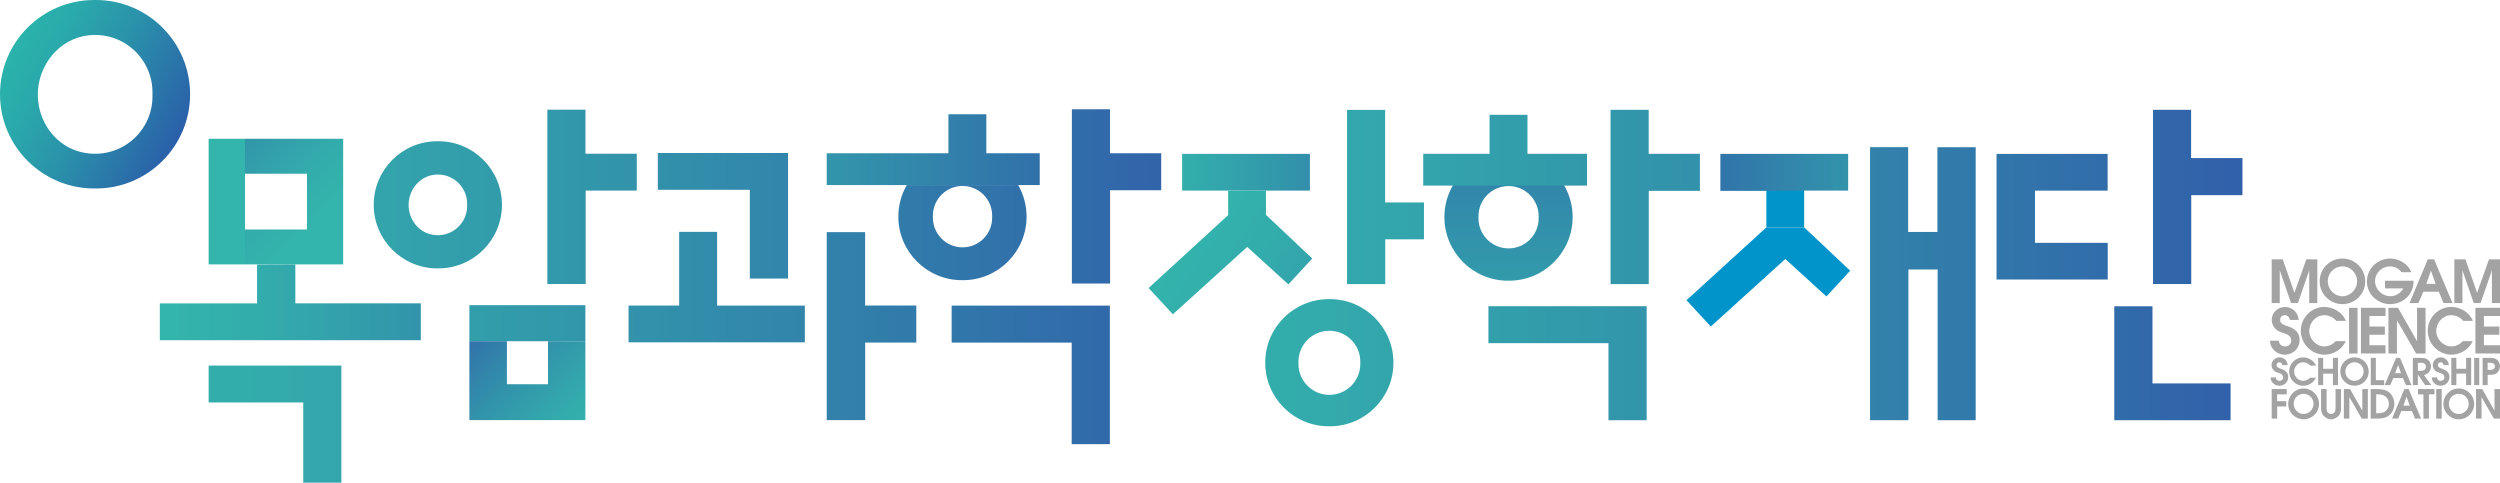 <?xml version="1.0" encoding="utf-8"?>
<!-- Generator: Adobe Illustrator 26.0.1, SVG Export Plug-In . SVG Version: 6.00 Build 0)  -->
<svg version="1.1" id="Layer_1" xmlns="http://www.w3.org/2000/svg" xmlns:xlink="http://www.w3.org/1999/xlink" x="0px" y="0px"
	 viewBox="0 0 860.8 166.19" style="enable-background:new 0 0 860.8 166.19;" xml:space="preserve">
<style type="text/css">
	.st0{fill:url(#SVGID_1_);}
	.st1{fill:url(#SVGID_00000072994076737925966020000012240258326455798968_);}
	.st2{fill:url(#SVGID_00000103226308482051304970000003749368177165650307_);}
	.st3{fill:url(#SVGID_00000028292124848037308880000009908702785380534159_);}
	.st4{fill:url(#SVGID_00000039109626224829327230000012632736820295908737_);}
	.st5{fill:url(#SVGID_00000096757677863986510670000011198070104663492009_);}
	.st6{fill:url(#SVGID_00000109015424262154806550000017332350579006904730_);}
	.st7{fill:url(#SVGID_00000021799359564643487070000002473029650076653968_);}
	.st8{fill:url(#SVGID_00000001650471058000282070000011681300545429911208_);}
	.st9{fill:url(#SVGID_00000042731206339490467800000011781045771066207422_);}
	.st10{fill:url(#SVGID_00000132076083398875864920000001850368081593126582_);}
	.st11{fill:url(#SVGID_00000170986060828569616060000007797350687280916662_);}
	.st12{fill:url(#SVGID_00000162327429206538289540000006904488937029361572_);}
	.st13{fill:url(#SVGID_00000083767111003955864200000011554688526596234655_);}
	.st14{fill:url(#SVGID_00000174566185900116200350000010868139883371865750_);}
	.st15{fill:url(#SVGID_00000001621319054839033720000001869895249834959259_);}
	.st16{fill:url(#SVGID_00000181794867156176872050000002897178634599197631_);}
	.st17{fill:url(#SVGID_00000183967170233733188340000007506499442027731643_);}
	.st18{fill:#2795D3;}
	.st19{fill:url(#SVGID_00000167357088634716775410000005886107229754769341_);}
	.st20{fill:url(#SVGID_00000060718987940196377310000006376677044678950299_);}
	.st21{fill:url(#SVGID_00000074424260253383434970000013035645975985375366_);}
	.st22{fill:url(#SVGID_00000019655579140180601740000005964923936574440584_);}
	.st23{fill:url(#SVGID_00000138573800880488289780000015350559826798740896_);}
	.st24{fill:url(#SVGID_00000163064901764456248930000009613084122364232356_);}
	.st25{fill:url(#SVGID_00000168799269777316240730000018306959375940822450_);}
	.st26{fill:url(#SVGID_00000122686899007717962460000010399055576420858500_);}
	.st27{fill:url(#SVGID_00000011022648824221040590000001530973472226400174_);}
	.st28{fill:#0094CA;}
	.st29{fill:url(#SVGID_00000134247403077431822100000016139853546977589915_);}
	.st30{fill:#A4A3A4;}
	.st31{fill:url(#SVGID_00000005227541302289537350000000364538782344692626_);}
	.st32{fill:url(#SVGID_00000156581726262211346210000005559026420705612957_);}
	.st33{fill:url(#SVGID_00000088120283976581746710000014590678505286560147_);}
	.st34{fill:url(#SVGID_00000178925954660865768860000013627361446022841768_);}
	.st35{fill:url(#SVGID_00000010281078259414506400000013789345778657191069_);}
	.st36{fill:none;}
	.st37{fill:url(#SVGID_00000106147964904398765040000004802764818737314732_);}
	.st38{fill:url(#SVGID_00000142893648051243309490000017524524238958042776_);}
</style>
<g>
	<linearGradient id="SVGID_1_" gradientUnits="userSpaceOnUse" x1="14.118" y1="146.034" x2="413.208" y2="146.034">
		<stop  offset="0" style="stop-color:#33B4AC"/>
		<stop  offset="0.194" style="stop-color:#33ABAC"/>
		<stop  offset="0.51" style="stop-color:#3293AB"/>
		<stop  offset="0.908" style="stop-color:#316BAA"/>
		<stop  offset="1" style="stop-color:#3161AA"/>
	</linearGradient>
	<polygon class="st0" points="117.54,125.88 71.84,125.88 71.84,138.58 104.41,138.58 104.41,166.19 104.41,166.19 117.54,166.19 	
		"/>
	
		<linearGradient id="SVGID_00000108291981159733853250000008136443814439158424_" gradientUnits="userSpaceOnUse" x1="59.289" y1="104.078" x2="230.069" y2="104.078">
		<stop  offset="0" style="stop-color:#33B4AC"/>
		<stop  offset="0.194" style="stop-color:#33ABAC"/>
		<stop  offset="0.51" style="stop-color:#3293AB"/>
		<stop  offset="0.908" style="stop-color:#316BAA"/>
		<stop  offset="1" style="stop-color:#3161AA"/>
	</linearGradient>
	<polygon style="fill:url(#SVGID_00000108291981159733853250000008136443814439158424_);" points="144.9,104.45 101.69,104.45 
		101.69,91.03 88.51,91.09 88.51,104.47 55.03,104.47 55.03,117.13 144.9,117.13 	"/>
	
		<linearGradient id="SVGID_00000170998902287158633100000016341122746175651200_" gradientUnits="userSpaceOnUse" x1="14.117" y1="67.784" x2="413.207" y2="67.784">
		<stop  offset="0" style="stop-color:#33B4AC"/>
		<stop  offset="0.194" style="stop-color:#33ABAC"/>
		<stop  offset="0.51" style="stop-color:#3293AB"/>
		<stop  offset="0.908" style="stop-color:#316BAA"/>
		<stop  offset="1" style="stop-color:#3161AA"/>
	</linearGradient>
	<polygon style="fill:url(#SVGID_00000170998902287158633100000016341122746175651200_);" points="219.25,65.62 219.25,52.93 
		201.59,52.93 201.59,37.77 188.47,37.77 188.47,97.79 201.66,97.79 201.66,65.62 	"/>
	
		<linearGradient id="SVGID_00000007410926219681908400000009870441274216583074_" gradientUnits="userSpaceOnUse" x1="14.118" y1="70.516" x2="413.207" y2="70.516">
		<stop  offset="0" style="stop-color:#33B4AC"/>
		<stop  offset="0.194" style="stop-color:#33ABAC"/>
		<stop  offset="0.51" style="stop-color:#3293AB"/>
		<stop  offset="0.908" style="stop-color:#316BAA"/>
		<stop  offset="1" style="stop-color:#3161AA"/>
	</linearGradient>
	<path style="fill:url(#SVGID_00000007410926219681908400000009870441274216583074_);" d="M172.83,70.52L172.83,70.52
		c0-12.09-9.8-21.89-21.89-21.89h-0.37c-12.09,0-21.89,9.8-21.89,21.89l0,0c0,12.09,9.8,21.89,21.89,21.89h0.37
		C163.03,92.41,172.83,82.61,172.83,70.52z M160.85,70.91c0,6.29-5.77,11.24-12.3,9.84c-4.67-1-7.86-5.37-7.86-10.15v-0.04
		c0-5.15,3.7-9.76,8.82-10.39c6.13-0.74,11.34,4.02,11.34,10V70.91z"/>
	
		<linearGradient id="SVGID_00000060021145530100995440000011854405240802578107_" gradientUnits="userSpaceOnUse" x1="14.117" y1="111.284" x2="413.208" y2="111.284">
		<stop  offset="0" style="stop-color:#33B4AC"/>
		<stop  offset="0.194" style="stop-color:#33ABAC"/>
		<stop  offset="0.51" style="stop-color:#3293AB"/>
		<stop  offset="0.908" style="stop-color:#316BAA"/>
		<stop  offset="1" style="stop-color:#3161AA"/>
	</linearGradient>
	<polygon style="fill:url(#SVGID_00000060021145530100995440000011854405240802578107_);" points="201.56,105.08 161.62,105.08 
		161.62,117.49 174.54,117.49 188.69,117.49 201.56,117.49 	"/>
	
		<linearGradient id="SVGID_00000079455837488221310820000017887188604640251538_" gradientUnits="userSpaceOnUse" x1="25.412" y1="69.404" x2="25.163" y2="69.404">
		<stop  offset="0" style="stop-color:#33B4AC"/>
		<stop  offset="0.194" style="stop-color:#33ABAC"/>
		<stop  offset="0.51" style="stop-color:#3293AB"/>
		<stop  offset="0.908" style="stop-color:#316BAA"/>
		<stop  offset="1" style="stop-color:#3161AA"/>
	</linearGradient>
	<polygon style="fill:url(#SVGID_00000079455837488221310820000017887188604640251538_);" points="84.36,59.82 84.36,47.78 
		71.84,47.78 71.84,91.03 84.36,91.03 84.36,79.02 	"/>
	
		<linearGradient id="SVGID_00000114050168557996147870000004731330304166803356_" gradientUnits="userSpaceOnUse" x1="54.183" y1="22.329" x2="108.122" y2="76.268">
		<stop  offset="0" style="stop-color:#3161AA"/>
		<stop  offset="0.092" style="stop-color:#316BAA"/>
		<stop  offset="0.49" style="stop-color:#3293AB"/>
		<stop  offset="0.806" style="stop-color:#33ABAC"/>
		<stop  offset="1" style="stop-color:#33B4AC"/>
	</linearGradient>
	<polygon style="fill:url(#SVGID_00000114050168557996147870000004731330304166803356_);" points="118.16,47.78 84.36,47.78 
		84.36,59.82 105.7,59.82 105.7,79.02 84.36,79.02 84.36,91.03 88.51,91.03 101.69,91.03 118.16,91.03 	"/>
	
		<linearGradient id="SVGID_00000067937483308543477440000011640495030667284409_" gradientUnits="userSpaceOnUse" x1="3.893" y1="17.027" x2="61.56" y2="47.879">
		<stop  offset="0" style="stop-color:#2AB3AB"/>
		<stop  offset="0.192" style="stop-color:#2AAAAB"/>
		<stop  offset="0.506" style="stop-color:#2A92AA"/>
		<stop  offset="0.9" style="stop-color:#2A6AA9"/>
		<stop  offset="1" style="stop-color:#2A5FA9"/>
	</linearGradient>
	<path style="fill:url(#SVGID_00000067937483308543477440000011640495030667284409_);" d="M65.45,32.45L65.45,32.45
		C65.45,14.53,50.92,0,33,0h-0.55C14.53,0,0,14.53,0,32.45l0,0c0,17.92,14.53,32.45,32.45,32.45H33
		C50.92,64.91,65.45,50.38,65.45,32.45z M52.5,33.21c0,12.32-11.29,22.01-24.1,19.27c-9.15-1.96-15.38-10.52-15.38-19.87l0,0
		c0-10.14,7.28-19.24,17.34-20.43c11.97-1.41,22.14,7.91,22.14,19.6V33.21z"/>
	
		<linearGradient id="SVGID_00000124856049990325496170000013954179506028923830_" gradientUnits="userSpaceOnUse" x1="373.525" y1="67.832" x2="772.609" y2="67.832">
		<stop  offset="0" style="stop-color:#33B4AC"/>
		<stop  offset="0.194" style="stop-color:#33ABAC"/>
		<stop  offset="0.51" style="stop-color:#3293AB"/>
		<stop  offset="0.908" style="stop-color:#316BAA"/>
		<stop  offset="1" style="stop-color:#3161AA"/>
	</linearGradient>
	<polygon style="fill:url(#SVGID_00000124856049990325496170000013954179506028923830_);" points="476.93,69.71 490.3,69.71 
		490.3,82.4 490.3,82.4 476.97,82.4 476.97,97.82 476.97,97.82 463.81,97.82 463.81,97.82 463.81,37.84 463.81,37.84 476.93,37.84 	
		"/>
	
		<linearGradient id="SVGID_00000101071747727395445880000001555509318666925733_" gradientUnits="userSpaceOnUse" x1="373.524" y1="124.891" x2="772.611" y2="124.891">
		<stop  offset="0" style="stop-color:#33B4AC"/>
		<stop  offset="0.194" style="stop-color:#33ABAC"/>
		<stop  offset="0.51" style="stop-color:#3293AB"/>
		<stop  offset="0.908" style="stop-color:#316BAA"/>
		<stop  offset="1" style="stop-color:#3161AA"/>
	</linearGradient>
	<path style="fill:url(#SVGID_00000101071747727395445880000001555509318666925733_);" d="M457.53,103h0.37
		c12.09,0,21.89,9.8,21.89,21.89l0,0c0,12.09-9.8,21.89-21.89,21.89h-0.37c-12.09,0-21.89-9.8-21.89-21.89l0,0
		C435.63,112.8,445.43,103,457.53,103z M457.73,113.89L457.73,113.89c-5.88,0-10.65,4.77-10.65,10.65v0.77
		c0,5.88,4.77,10.65,10.65,10.65l0,0c5.88,0,10.65-4.77,10.65-10.65v-0.77C468.38,118.66,463.61,113.89,457.73,113.89z"/>
	
		<linearGradient id="SVGID_00000098190934269315737610000017763292250303089031_" gradientUnits="userSpaceOnUse" x1="519.411" y1="156.52" x2="519.411" y2="11.541">
		<stop  offset="0" style="stop-color:#33B4AC"/>
		<stop  offset="0.194" style="stop-color:#33ABAC"/>
		<stop  offset="0.51" style="stop-color:#3293AB"/>
		<stop  offset="0.908" style="stop-color:#316BAA"/>
		<stop  offset="1" style="stop-color:#3161AA"/>
	</linearGradient>
	<path style="fill:url(#SVGID_00000098190934269315737610000017763292250303089031_);" d="M519.23,52.87h0.37
		c12.09,0,21.89,9.8,21.89,21.89l0,0c0,12.09-9.8,21.89-21.89,21.89h-0.37c-12.09,0-21.89-9.8-21.89-21.89l0,0
		C497.33,62.67,507.13,52.87,519.23,52.87z M519.43,64.06L519.43,64.06c-5.72,0-10.36,4.64-10.36,10.36v0.75
		c0,5.72,4.64,10.36,10.36,10.36l0,0c5.72,0,10.36-4.64,10.36-10.36v-0.75C529.79,68.7,525.15,64.06,519.43,64.06z"/>
	
		<linearGradient id="SVGID_00000054243884890627108820000013988098640071420032_" gradientUnits="userSpaceOnUse" x1="373.52" y1="50.696" x2="772.62" y2="50.696">
		<stop  offset="0" style="stop-color:#33B4AC"/>
		<stop  offset="0.194" style="stop-color:#33ABAC"/>
		<stop  offset="0.51" style="stop-color:#3293AB"/>
		<stop  offset="0.908" style="stop-color:#316BAA"/>
		<stop  offset="1" style="stop-color:#3161AA"/>
	</linearGradient>
	
		<rect x="512.89" y="39.53" style="fill:url(#SVGID_00000054243884890627108820000013988098640071420032_);" width="13.05" height="22.32"/>
	
		<linearGradient id="SVGID_00000181070130217134377450000003529850207675974587_" gradientUnits="userSpaceOnUse" x1="373.524" y1="67.814" x2="772.613" y2="67.814">
		<stop  offset="0" style="stop-color:#33B4AC"/>
		<stop  offset="0.194" style="stop-color:#33ABAC"/>
		<stop  offset="0.51" style="stop-color:#3293AB"/>
		<stop  offset="0.908" style="stop-color:#316BAA"/>
		<stop  offset="1" style="stop-color:#3161AA"/>
	</linearGradient>
	<polygon style="fill:url(#SVGID_00000181070130217134377450000003529850207675974587_);" points="585.31,65.71 567.7,65.71 
		567.7,97.82 554.55,97.82 554.55,37.81 567.68,37.81 567.68,52.96 585.31,52.96 	"/>
	
		<linearGradient id="SVGID_00000007407556976362170960000007321253666615539122_" gradientUnits="userSpaceOnUse" x1="373.523" y1="125.06" x2="772.614" y2="125.06">
		<stop  offset="0" style="stop-color:#33B4AC"/>
		<stop  offset="0.194" style="stop-color:#33ABAC"/>
		<stop  offset="0.51" style="stop-color:#3293AB"/>
		<stop  offset="0.908" style="stop-color:#316BAA"/>
		<stop  offset="1" style="stop-color:#3161AA"/>
	</linearGradient>
	<polygon style="fill:url(#SVGID_00000007407556976362170960000007321253666615539122_);" points="512.5,118.16 512.5,105.43 
		566.98,105.43 566.98,144.69 553.83,144.69 553.83,118.16 	"/>
	
		<linearGradient id="SVGID_00000182491537679423025130000002749782639808108711_" gradientUnits="userSpaceOnUse" x1="373.524" y1="58.435" x2="772.613" y2="58.435">
		<stop  offset="0" style="stop-color:#33B4AC"/>
		<stop  offset="0.194" style="stop-color:#33ABAC"/>
		<stop  offset="0.51" style="stop-color:#3293AB"/>
		<stop  offset="0.908" style="stop-color:#316BAA"/>
		<stop  offset="1" style="stop-color:#3161AA"/>
	</linearGradient>
	
		<rect x="490.05" y="52.96" style="fill:url(#SVGID_00000182491537679423025130000002749782639808108711_);" width="56.39" height="10.95"/>
	
		<linearGradient id="SVGID_00000049207008422961979300000003672202512574963862_" gradientUnits="userSpaceOnUse" x1="435.816" y1="74.054" x2="436.072" y2="74.054">
		<stop  offset="0" style="stop-color:#2AB3AB"/>
		<stop  offset="0.192" style="stop-color:#2AAAAB"/>
		<stop  offset="0.506" style="stop-color:#2A92AA"/>
		<stop  offset="0.9" style="stop-color:#2A6AA9"/>
		<stop  offset="1" style="stop-color:#2A5FA9"/>
	</linearGradient>
	<path style="fill:url(#SVGID_00000049207008422961979300000003672202512574963862_);" d="M435.88,74.07h0.05
		C435.91,74.04,435.89,74.02,435.88,74.07z"/>
	
		<linearGradient id="SVGID_00000060009383424093745470000007624508409188882326_" gradientUnits="userSpaceOnUse" x1="12.666" y1="67.623" x2="411.755" y2="67.623">
		<stop  offset="0" style="stop-color:#33B4AC"/>
		<stop  offset="0.194" style="stop-color:#33ABAC"/>
		<stop  offset="0.51" style="stop-color:#3293AB"/>
		<stop  offset="0.908" style="stop-color:#316BAA"/>
		<stop  offset="1" style="stop-color:#3161AA"/>
	</linearGradient>
	<polygon style="fill:url(#SVGID_00000060009383424093745470000007624508409188882326_);" points="399.83,52.77 382.19,52.77 
		382.19,37.62 369.07,37.62 369.07,97.63 382.22,97.63 382.22,65.51 399.83,65.51 399.83,65.51 	"/>
	
		<linearGradient id="SVGID_00000021083081156257810740000001916238004279990405_" gradientUnits="userSpaceOnUse" x1="12.664" y1="80.094" x2="411.755" y2="80.094">
		<stop  offset="0" style="stop-color:#33B4AC"/>
		<stop  offset="0.194" style="stop-color:#33ABAC"/>
		<stop  offset="0.51" style="stop-color:#3293AB"/>
		<stop  offset="0.908" style="stop-color:#316BAA"/>
		<stop  offset="1" style="stop-color:#3161AA"/>
	</linearGradient>
	<path style="fill:url(#SVGID_00000021083081156257810740000001916238004279990405_);" d="M331.58,96.47
		c12.09,0,21.89-9.8,21.89-21.89c0-3.95-1.06-7.65-2.89-10.85h-38.37c-1.83,3.2-2.89,6.9-2.89,10.85c0,12.09,9.8,21.89,21.89,21.89
		H331.58z M321.22,74.97v-0.74c0-5.63,4.57-10.2,10.2-10.2l0,0c5.63,0,10.2,4.57,10.2,10.2v0.74c0,5.63-4.57,10.2-10.2,10.2l0,0
		C325.79,85.17,321.22,80.6,321.22,74.97z"/>
	<path class="st18" d="M331.58,52.68h-0.37c-0.6,0-1.19,0.04-1.77,0.09h3.92C332.77,52.72,332.18,52.68,331.58,52.68z"/>
	<path class="st18" d="M329.44,52.77h-2.88v0.42C327.5,52.98,328.46,52.85,329.44,52.77z"/>
	
		<linearGradient id="SVGID_00000162338765994194675440000008103810239567539632_" gradientUnits="userSpaceOnUse" x1="192.107" y1="51.533" x2="386.587" y2="51.533">
		<stop  offset="0" style="stop-color:#33B4AC"/>
		<stop  offset="0.194" style="stop-color:#33ABAC"/>
		<stop  offset="0.51" style="stop-color:#3293AB"/>
		<stop  offset="0.908" style="stop-color:#316BAA"/>
		<stop  offset="1" style="stop-color:#3161AA"/>
	</linearGradient>
	<polygon style="fill:url(#SVGID_00000162338765994194675440000008103810239567539632_);" points="358,52.77 339.61,52.77 
		339.61,39.34 326.56,39.34 326.56,52.77 326.56,52.77 284.66,52.77 284.66,63.72 312.21,63.72 350.58,63.72 358,63.72 	"/>
	
		<linearGradient id="SVGID_00000014608185856803151150000011636849792165656497_" gradientUnits="userSpaceOnUse" x1="12.667" y1="129.079" x2="411.754" y2="129.079">
		<stop  offset="0" style="stop-color:#33B4AC"/>
		<stop  offset="0.194" style="stop-color:#33ABAC"/>
		<stop  offset="0.51" style="stop-color:#3293AB"/>
		<stop  offset="0.908" style="stop-color:#316BAA"/>
		<stop  offset="1" style="stop-color:#3161AA"/>
	</linearGradient>
	<polygon style="fill:url(#SVGID_00000014608185856803151150000011636849792165656497_);" points="382.15,105.23 327.67,105.23 
		327.67,117.96 369,117.96 369,152.93 382.15,152.93 	"/>
	
		<linearGradient id="SVGID_00000119115833925962219670000011368769782173538958_" gradientUnits="userSpaceOnUse" x1="12.668" y1="98.853" x2="411.754" y2="98.853">
		<stop  offset="0" style="stop-color:#33B4AC"/>
		<stop  offset="0.194" style="stop-color:#33ABAC"/>
		<stop  offset="0.51" style="stop-color:#3293AB"/>
		<stop  offset="0.908" style="stop-color:#316BAA"/>
		<stop  offset="1" style="stop-color:#3161AA"/>
	</linearGradient>
	<polygon style="fill:url(#SVGID_00000119115833925962219670000011368769782173538958_);" points="277.12,105.23 246.92,105.23 
		246.92,79.83 233.85,79.83 233.85,105.21 216.42,105.21 216.42,117.87 277.12,117.87 	"/>
	
		<linearGradient id="SVGID_00000049214963127892881870000017309968037067905214_" gradientUnits="userSpaceOnUse" x1="12.668" y1="112.291" x2="411.755" y2="112.291">
		<stop  offset="0" style="stop-color:#33B4AC"/>
		<stop  offset="0.194" style="stop-color:#33ABAC"/>
		<stop  offset="0.51" style="stop-color:#3293AB"/>
		<stop  offset="0.908" style="stop-color:#316BAA"/>
		<stop  offset="1" style="stop-color:#3161AA"/>
	</linearGradient>
	<polygon style="fill:url(#SVGID_00000049214963127892881870000017309968037067905214_);" points="315.5,105.2 297.88,105.2 
		297.88,79.93 284.66,79.93 284.66,144.65 297.9,144.65 297.9,117.95 315.5,117.95 	"/>
	
		<linearGradient id="SVGID_00000118381925263927387280000007105494363491222159_" gradientUnits="userSpaceOnUse" x1="12.665" y1="74.292" x2="411.755" y2="74.292">
		<stop  offset="0" style="stop-color:#33B4AC"/>
		<stop  offset="0.194" style="stop-color:#33ABAC"/>
		<stop  offset="0.51" style="stop-color:#3293AB"/>
		<stop  offset="0.908" style="stop-color:#316BAA"/>
		<stop  offset="1" style="stop-color:#3161AA"/>
	</linearGradient>
	<polygon style="fill:url(#SVGID_00000118381925263927387280000007105494363491222159_);" points="226.5,65.35 258.18,65.35 
		258.18,95.91 271.34,95.91 271.34,52.68 226.5,52.68 	"/>
	<g>
		
			<linearGradient id="SVGID_00000096059090307794177160000008021080477742395800_" gradientUnits="userSpaceOnUse" x1="368.652" y1="74.616" x2="767.74" y2="74.616">
			<stop  offset="0" style="stop-color:#33B4AC"/>
			<stop  offset="0.194" style="stop-color:#33ABAC"/>
			<stop  offset="0.51" style="stop-color:#3293AB"/>
			<stop  offset="0.908" style="stop-color:#316BAA"/>
			<stop  offset="1" style="stop-color:#3161AA"/>
		</linearGradient>
		<polygon style="fill:url(#SVGID_00000096059090307794177160000008021080477742395800_);" points="687.44,96.24 687.44,52.99 
			725.7,52.99 725.7,65.64 700.68,65.64 700.68,83.61 725.73,83.61 725.73,83.61 725.73,96.24 		"/>
		
			<linearGradient id="SVGID_00000049185021427317939300000013379193247529245357_" gradientUnits="userSpaceOnUse" x1="368.654" y1="67.801" x2="767.74" y2="67.801">
			<stop  offset="0" style="stop-color:#33B4AC"/>
			<stop  offset="0.194" style="stop-color:#33ABAC"/>
			<stop  offset="0.51" style="stop-color:#3293AB"/>
			<stop  offset="0.908" style="stop-color:#316BAA"/>
			<stop  offset="1" style="stop-color:#3161AA"/>
		</linearGradient>
		<polygon style="fill:url(#SVGID_00000049185021427317939300000013379193247529245357_);" points="772.12,54.43 772.12,67.2 
			754.49,67.2 754.49,97.79 754.49,97.79 741.33,97.79 741.33,97.79 741.33,37.81 741.33,37.81 754.44,37.81 754.44,54.43 		"/>
		
			<linearGradient id="SVGID_00000146501182528140500510000002852194805582509987_" gradientUnits="userSpaceOnUse" x1="368.656" y1="125.071" x2="767.741" y2="125.071">
			<stop  offset="0" style="stop-color:#33B4AC"/>
			<stop  offset="0.194" style="stop-color:#33ABAC"/>
			<stop  offset="0.51" style="stop-color:#3293AB"/>
			<stop  offset="0.908" style="stop-color:#316BAA"/>
			<stop  offset="1" style="stop-color:#3161AA"/>
		</linearGradient>
		<polygon style="fill:url(#SVGID_00000146501182528140500510000002852194805582509987_);" points="768.03,144.69 727.99,144.69 
			727.99,105.46 727.99,105.46 741.14,105.46 741.14,132.02 768.03,132.02 768.03,144.69 		"/>
		
			<linearGradient id="SVGID_00000057829981013265489080000009142953453345453706_" gradientUnits="userSpaceOnUse" x1="373.181" y1="97.676" x2="772.27" y2="97.676">
			<stop  offset="0" style="stop-color:#33B4AC"/>
			<stop  offset="0.194" style="stop-color:#33ABAC"/>
			<stop  offset="0.51" style="stop-color:#3293AB"/>
			<stop  offset="0.908" style="stop-color:#316BAA"/>
			<stop  offset="1" style="stop-color:#3161AA"/>
		</linearGradient>
		<polygon style="fill:url(#SVGID_00000057829981013265489080000009142953453345453706_);" points="643.9,50.67 657.01,50.67 
			657.01,50.67 657.01,79.87 667.09,79.87 667.09,50.69 680.27,50.69 680.27,50.69 680.27,144.69 667.17,144.69 667.17,92.79 
			657.1,92.79 657.1,144.68 643.9,144.68 		"/>
		<rect x="608.19" y="60.4" class="st28" width="13.01" height="17.89"/>
		
			<linearGradient id="SVGID_00000122679319912024028740000007065266692947915157_" gradientUnits="userSpaceOnUse" x1="706.749" y1="59.353" x2="566.159" y2="59.353">
			<stop  offset="0" style="stop-color:#33B4AC"/>
			<stop  offset="0.194" style="stop-color:#33ABAC"/>
			<stop  offset="0.51" style="stop-color:#3293AB"/>
			<stop  offset="0.908" style="stop-color:#316BAA"/>
			<stop  offset="1" style="stop-color:#3161AA"/>
		</linearGradient>
		<polygon style="fill:url(#SVGID_00000122679319912024028740000007065266692947915157_);" points="636.36,65.62 636.36,52.99 
			592.36,52.99 592.36,65.71 608.19,65.71 621.32,65.62 		"/>
		<path class="st30" d="M782.18,89.3h3.81l4.03,11.51l4.09-11.51h3.79v15.05h-2.79V93.07l-3.89,11.28h-2.36l-3.89-11.28v11.28h-2.79
			V89.3z"/>
		<path class="st30" d="M814.39,96.9c0,4.36-3.56,7.82-7.84,7.82c-4.28,0-7.84-3.46-7.84-7.82c0-4.38,3.5-7.88,7.84-7.88
			C810.89,89.02,814.39,92.52,814.39,96.9z M801.5,96.84c0,2.79,2.3,5.17,5.05,5.17c2.75,0,5.05-2.38,5.05-5.17
			c0-2.83-2.24-5.11-5.05-5.11C803.74,91.73,801.5,94.01,801.5,96.84z"/>
		<path class="st30" d="M826.92,93.72c-0.9-1.24-2.44-2-3.95-2c-1.28,0-2.53,0.47-3.48,1.3c-1.04,0.92-1.73,2.4-1.73,3.79
			c0,1.26,0.57,2.61,1.45,3.5c1.02,1.08,2.44,1.69,3.89,1.69c1.77,0,3.58-1.1,4.4-2.71h-6.29v-2.63h9.81V97c0,4.4-3.71,7.72-8,7.72
			c-4.34,0-8.04-3.38-8.04-7.8c0-4.44,3.69-7.9,8-7.9c3.05,0,6.15,1.81,7.29,4.71H826.92z"/>
		<path class="st30" d="M835.93,89.3h2.18l6.33,15.05h-3.08l-1.63-3.89h-5.34l-1.67,3.89h-3.08L835.93,89.3z M838.64,97.75
			l-1.61-4.56l-1.61,4.56H838.64z"/>
		<path class="st30" d="M845.08,89.3h3.81l4.03,11.51l4.09-11.51h3.79v15.05h-2.79V93.07l-3.89,11.28h-2.36l-3.89-11.28v11.28h-2.79
			V89.3z"/>
		<path class="st30" d="M784.67,117.3c0,1.26,1.02,1.98,2.19,1.98c1.11,0,2.05-0.83,2.05-1.98c0-1.73-1.45-2.24-2.75-2.66
			c-1.04-0.34-1.94-0.64-2.73-1.45c-0.77-0.79-1.24-1.94-1.24-3.02c0-2.58,2.13-4.47,4.64-4.47c2.43,0,4.62,2,4.6,4.47h-3.01
			c-0.04-0.98-0.85-1.64-1.77-1.64c-0.96,0-1.58,0.72-1.55,1.66c-0.02,1.15,1.04,1.6,1.98,1.92c1.11,0.38,2.17,0.7,3.07,1.45
			c1.13,0.89,1.66,2.05,1.66,3.58c0,2.81-2.32,4.99-5.11,4.99c-2.68,0-5.09-2.07-5.09-4.81H784.67z"/>
		<path class="st30" d="M807.68,117.45c-1.19,2.85-4.26,4.67-7.31,4.67c-4.52,0-8.16-3.77-8.16-8.27c0-4.45,3.68-8.16,8.07-8.16
			c3.15,0,6.26,1.83,7.48,4.8h-3.32c-0.98-1.19-2.56-1.96-4.13-1.96c-2.88,0-5.18,2.49-5.18,5.43c0,2.79,2.39,5.32,5.2,5.32
			c1.55,0,2.9-0.7,3.96-1.83H807.68z"/>
		<path class="st30" d="M808.83,105.98h2.92v15.74h-2.92V105.98z"/>
		<path class="st30" d="M812.92,105.98h8.46v2.83h-5.54v3.62h5.31v2.83h-5.31v3.62h5.54v2.83h-8.46V105.98z"/>
		<path class="st30" d="M822.4,105.98h3.28l6.56,11.5v-11.5h2.92v15.74h-3.24l-6.61-11.46v11.46h-2.92V105.98z"/>
		<path class="st30" d="M851.39,117.45c-1.19,2.85-4.26,4.67-7.31,4.67c-4.52,0-8.16-3.77-8.16-8.27c0-4.45,3.68-8.16,8.08-8.16
			c3.15,0,6.26,1.83,7.48,4.8h-3.32c-0.98-1.19-2.56-1.96-4.13-1.96c-2.88,0-5.18,2.49-5.18,5.43c0,2.79,2.39,5.32,5.2,5.32
			c1.55,0,2.9-0.7,3.96-1.83H851.39z"/>
		<path class="st30" d="M852.34,105.98h8.46v2.83h-5.54v3.62h5.31v2.83h-5.31v3.62h5.54v2.83h-8.46V105.98z"/>
		<path class="st30" d="M783.61,129.96c0,0.75,0.61,1.18,1.31,1.18c0.66,0,1.22-0.5,1.22-1.18c0-1.03-0.86-1.33-1.64-1.59
			c-0.62-0.2-1.16-0.38-1.62-0.86c-0.46-0.47-0.74-1.16-0.74-1.8c0-1.54,1.27-2.67,2.77-2.67c1.45,0,2.76,1.19,2.74,2.67h-1.79
			c-0.02-0.59-0.51-0.98-1.05-0.98c-0.57,0-0.94,0.43-0.93,0.99c-0.01,0.68,0.62,0.95,1.18,1.14c0.66,0.23,1.29,0.42,1.83,0.86
			c0.67,0.53,0.99,1.22,0.99,2.13c0,1.67-1.38,2.97-3.04,2.97c-1.6,0-3.03-1.23-3.03-2.87H783.61z"/>
		<path class="st30" d="M797.4,130.05c-0.71,1.7-2.54,2.78-4.35,2.78c-2.69,0-4.86-2.25-4.86-4.93c0-2.65,2.2-4.86,4.81-4.86
			c1.88,0,3.73,1.09,4.45,2.86h-1.98c-0.59-0.71-1.52-1.17-2.46-1.17c-1.71,0-3.09,1.48-3.09,3.24c0,1.66,1.42,3.17,3.1,3.17
			c0.93,0,1.73-0.42,2.36-1.09H797.4z"/>
		<path class="st30" d="M798.18,123.22h1.74v3.76h3.35v-3.76h1.74v9.38h-1.74v-3.94h-3.35v3.94h-1.74V123.22z"/>
		<path class="st30" d="M815.59,127.95c0,2.72-2.22,4.87-4.89,4.87c-2.66,0-4.89-2.16-4.89-4.87c0-2.73,2.18-4.91,4.89-4.91
			C813.41,123.04,815.59,125.22,815.59,127.95z M807.55,127.92c0,1.74,1.43,3.23,3.15,3.23c1.71,0,3.15-1.49,3.15-3.23
			c0-1.76-1.4-3.19-3.15-3.19C808.95,124.73,807.55,126.15,807.55,127.92z"/>
		<path class="st30" d="M816.31,123.22h1.74v7.69h2.87v1.69h-4.61V123.22z"/>
		<path class="st30" d="M825.01,123.22h1.36l3.95,9.38h-1.92l-1.01-2.42h-3.33l-1.04,2.42h-1.92L825.01,123.22z M826.7,128.49
			l-1-2.84l-1,2.84H826.7z"/>
		<path class="st30" d="M830.8,123.22h2.72c0.89,0.01,1.73,0.06,2.44,0.66c0.67,0.56,1.09,1.43,1.09,2.31
			c0,0.69-0.32,1.54-0.78,2.04c-0.46,0.49-1.03,0.76-1.66,0.9l2.54,3.46H835l-2.44-3.59h-0.03v3.59h-1.74V123.22z M833.49,127.69
			c0.46,0,1.04-0.06,1.38-0.39c0.28-0.27,0.43-0.62,0.43-1.02c0-0.41-0.18-0.81-0.51-1.05c-0.41-0.3-0.81-0.32-1.29-0.32h-0.97v2.78
			H833.49z"/>
		<path class="st30" d="M839.12,129.96c0,0.75,0.61,1.18,1.31,1.18c0.66,0,1.22-0.5,1.22-1.18c0-1.03-0.86-1.33-1.64-1.59
			c-0.62-0.2-1.16-0.38-1.62-0.86c-0.46-0.47-0.74-1.16-0.74-1.8c0-1.54,1.27-2.67,2.77-2.67c1.45,0,2.76,1.19,2.74,2.67h-1.79
			c-0.02-0.59-0.51-0.98-1.05-0.98c-0.57,0-0.94,0.43-0.93,0.99c-0.01,0.68,0.62,0.95,1.18,1.14c0.66,0.23,1.29,0.42,1.83,0.86
			c0.67,0.53,0.99,1.22,0.99,2.13c0,1.67-1.38,2.97-3.05,2.97c-1.6,0-3.03-1.23-3.03-2.87H839.12z"/>
		<path class="st30" d="M844.04,123.22h1.74v3.76h3.35v-3.76h1.74v9.38h-1.74v-3.94h-3.35v3.94h-1.74V123.22z"/>
		<path class="st30" d="M851.91,123.22h1.74v9.38h-1.74V123.22z"/>
		<path class="st30" d="M854.81,132.6v-9.38h2.21c0.9,0,1.75-0.04,2.54,0.5c0.78,0.52,1.24,1.42,1.24,2.36
			c0,0.93-0.38,1.82-1.12,2.4c-0.78,0.62-1.87,0.57-2.79,0.57h-0.34v3.55H854.81z M856.86,127.36c0.43,0,0.93,0.03,1.35-0.1
			c0.51-0.17,0.85-0.61,0.85-1.16c0-0.57-0.38-0.98-0.9-1.12c-0.38-0.1-0.91-0.08-1.3-0.08h-0.32v2.45H856.86z"/>
		<path class="st30" d="M782.18,133.96h5.18v1.83h-3.29v2.34h3.14v1.83h-3.14v4.17h-1.89V133.96z"/>
		<path class="st30" d="M798.48,139.09c0,2.95-2.41,5.29-5.3,5.29c-2.89,0-5.3-2.34-5.3-5.29c0-2.96,2.37-5.33,5.3-5.33
			C796.11,133.76,798.48,136.13,798.48,139.09z M789.76,139.05c0,1.89,1.56,3.5,3.42,3.5c1.86,0,3.42-1.61,3.42-3.5
			c0-1.91-1.51-3.46-3.42-3.46C791.28,135.59,789.76,137.14,789.76,139.05z"/>
		<path class="st30" d="M801.09,133.96v6.35c0,0.47-0.03,0.95,0.19,1.38c0.28,0.52,0.76,0.87,1.35,0.87c0.5,0,1-0.28,1.28-0.72
			c0.29-0.47,0.27-0.99,0.27-1.53v-6.35h1.89v6.35c0,1.01-0.08,1.96-0.74,2.75c-0.66,0.78-1.67,1.32-2.7,1.32
			c-0.96,0-1.97-0.52-2.6-1.24c-0.74-0.84-0.83-1.78-0.83-2.84v-6.35H801.09z"/>
		<path class="st30" d="M807.04,133.96h2.12l4.24,7.44v-7.44h1.89v10.18h-2.09l-4.27-7.41v7.41h-1.89V133.96z"/>
		<path class="st30" d="M816.28,133.96h2.13c1.52,0.01,3.07,0.17,4.27,1.18c1.11,0.94,1.75,2.51,1.75,3.95
			c0,1.42-0.65,2.93-1.75,3.87c-1.23,1.05-2.67,1.17-4.23,1.17h-2.18V133.96z M818.4,142.3c1.06,0,2.04-0.04,2.92-0.69
			c0.79-0.61,1.23-1.53,1.23-2.52c0-1.06-0.47-2.1-1.35-2.7c-0.85-0.58-1.9-0.61-2.89-0.61h-0.14v6.51H818.4z"/>
		<path class="st30" d="M827.88,133.96h1.47l4.28,10.18h-2.08l-1.1-2.63h-3.61l-1.13,2.63h-2.08L827.88,133.96z M829.71,139.67
			l-1.09-3.08l-1.09,3.08H829.71z"/>
		<path class="st30" d="M834.44,135.79h-1.87v-1.83h5.66v1.83h-1.9v8.35h-1.89V135.79z"/>
		<path class="st30" d="M838.84,133.96h1.89v10.18h-1.89V133.96z"/>
		<path class="st30" d="M851.91,139.09c0,2.95-2.41,5.29-5.3,5.29c-2.89,0-5.3-2.34-5.3-5.29c0-2.96,2.37-5.33,5.3-5.33
			C849.54,133.76,851.91,136.13,851.91,139.09z M843.19,139.05c0,1.89,1.56,3.5,3.42,3.5s3.42-1.61,3.42-3.5
			c0-1.91-1.51-3.46-3.42-3.46C844.7,135.59,843.19,137.14,843.19,139.05z"/>
		<path class="st30" d="M852.55,133.96h2.12l4.24,7.44v-7.44h1.89v10.18h-2.09l-4.27-7.41v7.41h-1.89V133.96z"/>
		
			<linearGradient id="SVGID_00000171707163651145925390000006718131945058839177_" gradientUnits="userSpaceOnUse" x1="369.942" y1="78.275" x2="775.256" y2="78.275">
			<stop  offset="0" style="stop-color:#33B4AC"/>
			<stop  offset="0.194" style="stop-color:#33ABAC"/>
			<stop  offset="0.51" style="stop-color:#3293AB"/>
			<stop  offset="0.908" style="stop-color:#316BAA"/>
			<stop  offset="1" style="stop-color:#3161AA"/>
		</linearGradient>
		<path style="fill:url(#SVGID_00000171707163651145925390000006718131945058839177_);" d="M621.21,78.29h0.05
			C621.24,78.27,621.23,78.24,621.21,78.29z"/>
		<path class="st28" d="M621.21,78.29h-13.01c-4.88,4.46-22.48,20.48-27.5,25.08c2.79,3.02,5.57,6.03,8.36,9.05
			c4.52-4.1,21.49-19.46,25.66-23.24c4.76,4.34,9.44,8.6,14.15,12.89c0,0,0.01,0,0.01,0c2.79-3.02,5.46-5.92,8.18-8.87
			C631.71,88.27,626.46,83.14,621.21,78.29z"/>
		
			<linearGradient id="SVGID_00000128452765802742521450000006202484822824622765_" gradientUnits="userSpaceOnUse" x1="369.942" y1="78.301" x2="775.256" y2="78.301">
			<stop  offset="0" style="stop-color:#33B4AC"/>
			<stop  offset="0.194" style="stop-color:#33ABAC"/>
			<stop  offset="0.51" style="stop-color:#3293AB"/>
			<stop  offset="0.908" style="stop-color:#316BAA"/>
			<stop  offset="1" style="stop-color:#3161AA"/>
		</linearGradient>
		<path style="fill:url(#SVGID_00000128452765802742521450000006202484822824622765_);" d="M621.32,78.29h-0.06
			C621.28,78.31,621.3,78.33,621.32,78.29z"/>
		
			<linearGradient id="SVGID_00000033362005388575520990000012745686384084882564_" gradientUnits="userSpaceOnUse" x1="368.597" y1="107.898" x2="773.959" y2="107.898">
			<stop  offset="0" style="stop-color:#2AB3AB"/>
			<stop  offset="0.192" style="stop-color:#2AAAAB"/>
			<stop  offset="0.506" style="stop-color:#2A92AA"/>
			<stop  offset="0.9" style="stop-color:#2A6AA9"/>
			<stop  offset="1" style="stop-color:#2A5FA9"/>
		</linearGradient>
		<path style="fill:url(#SVGID_00000033362005388575520990000012745686384084882564_);" d="M580.7,103.37l8.36,9.05l0,0
			C586.27,109.41,583.48,106.39,580.7,103.37C580.7,103.37,580.7,103.37,580.7,103.37z"/>
		
			<linearGradient id="SVGID_00000042700326115219843570000016880768678926841482_" gradientUnits="userSpaceOnUse" x1="526.435" y1="107.898" x2="625.512" y2="107.898">
			<stop  offset="0" style="stop-color:#2AB3AB"/>
			<stop  offset="0.192" style="stop-color:#2AAAAB"/>
			<stop  offset="0.506" style="stop-color:#2A92AA"/>
			<stop  offset="0.9" style="stop-color:#2A6AA9"/>
			<stop  offset="1" style="stop-color:#2A5FA9"/>
		</linearGradient>
		<path style="fill:url(#SVGID_00000042700326115219843570000016880768678926841482_);" d="M580.7,103.37l8.36,9.05l0,0
			C586.27,109.41,583.48,106.39,580.7,103.37C580.7,103.37,580.7,103.37,580.7,103.37z"/>
	</g>
	
		<linearGradient id="SVGID_00000050659559755189152580000004801657850651176604_" gradientUnits="userSpaceOnUse" x1="392.377" y1="59.31" x2="496.368" y2="59.31">
		<stop  offset="0" style="stop-color:#33B4AC"/>
		<stop  offset="0.194" style="stop-color:#33ABAC"/>
		<stop  offset="0.51" style="stop-color:#3293AB"/>
		<stop  offset="0.908" style="stop-color:#316BAA"/>
		<stop  offset="1" style="stop-color:#3161AA"/>
	</linearGradient>
	<polygon style="fill:url(#SVGID_00000050659559755189152580000004801657850651176604_);" points="407.03,52.99 407.03,52.99 
		407.03,65.63 422.86,65.63 435.88,65.63 435.99,65.62 451.03,65.62 451.03,65.62 451.03,52.99 	"/>
	<path class="st36" d="M403.45,107.79l0.38,0.41C403.7,108.07,403.58,107.93,403.45,107.79L403.45,107.79z"/>
	<path class="st36" d="M395.48,99.15l0.33,0.35v0C395.69,99.38,395.58,99.27,395.48,99.15z"/>
	
		<linearGradient id="SVGID_00000058585646137210400240000018296473123338741951_" gradientUnits="userSpaceOnUse" x1="407.596" y1="78.414" x2="531.442" y2="164.306">
		<stop  offset="0" style="stop-color:#33B4AC"/>
		<stop  offset="0.194" style="stop-color:#33ABAC"/>
		<stop  offset="0.51" style="stop-color:#3293AB"/>
		<stop  offset="0.908" style="stop-color:#316BAA"/>
		<stop  offset="1" style="stop-color:#3161AA"/>
	</linearGradient>
	<path style="fill:url(#SVGID_00000058585646137210400240000018296473123338741951_);" d="M435.99,74.07h-0.05h-0.05v-8.44h-13.01
		v3.91v-3.91l0,0v8.44c-4.95,4.52-27.4,25.1-27.4,25.1s8.24,8.9,8.37,9.04c4.5-4.09,21.36-19.34,25.6-23.19
		c4.74,4.32,9.4,8.57,14.09,12.84c0,0,0.01,0,0.02,0c0.01-0.02,0.03-0.03,0.04-0.05c0.02,0.02,0.04,0.03,0.05,0.05
		c0,0,0.01,0,0.01,0c2.79-3.02,5.46-5.92,8.18-8.87C446.48,84.05,441.24,78.92,435.99,74.07z"/>
	
		<linearGradient id="SVGID_00000078039551936726065630000008355331441092257724_" gradientUnits="userSpaceOnUse" x1="202.022" y1="151.499" x2="157.541" y2="107.017">
		<stop  offset="0" style="stop-color:#33B4AC"/>
		<stop  offset="0.194" style="stop-color:#33ABAC"/>
		<stop  offset="0.51" style="stop-color:#3293AB"/>
		<stop  offset="0.908" style="stop-color:#316BAA"/>
		<stop  offset="1" style="stop-color:#3161AA"/>
	</linearGradient>
	<polygon style="fill:url(#SVGID_00000078039551936726065630000008355331441092257724_);" points="188.69,132.3 174.54,132.3 
		174.54,117.49 161.62,117.49 161.62,144.65 201.56,144.65 201.56,117.49 188.69,117.49 	"/>
</g>
</svg>
